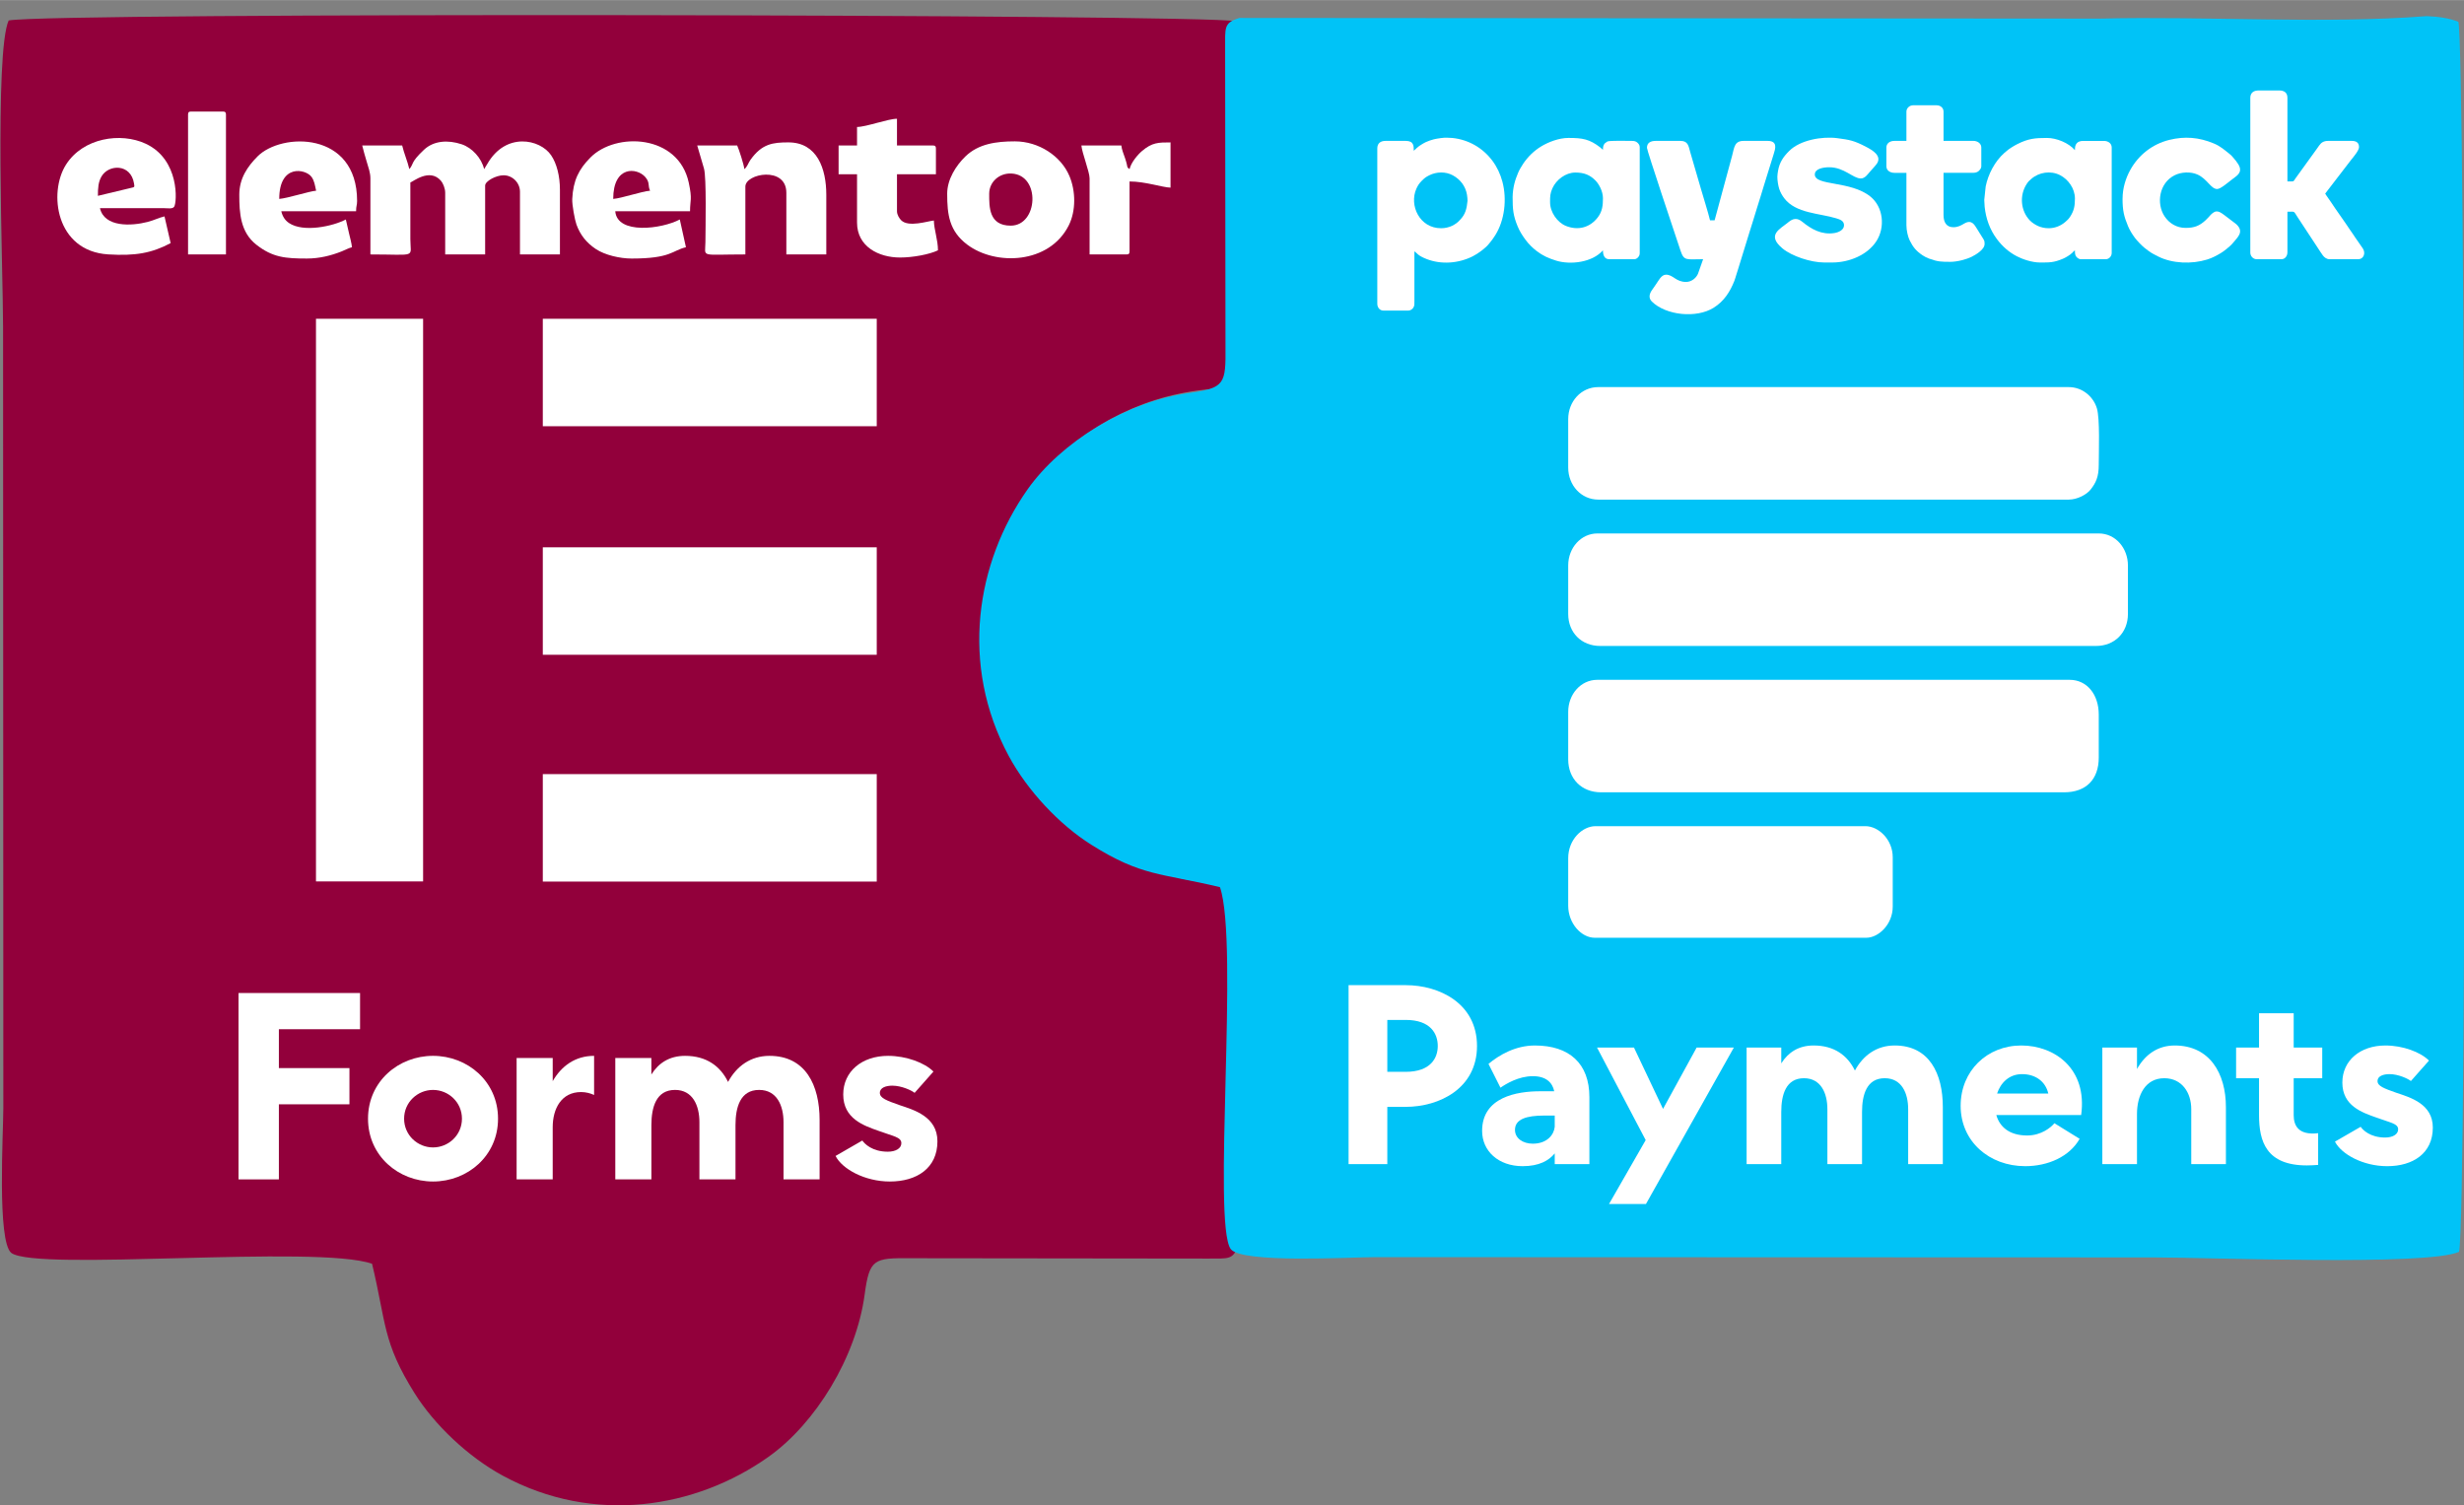 <?xml version="1.0" encoding="UTF-8"?>
<svg xmlns="http://www.w3.org/2000/svg" xmlns:xlink="http://www.w3.org/1999/xlink" xmlns:xodm="http://www.corel.com/coreldraw/odm/2003" xml:space="preserve" width="2.783in" height="1.7in" version="1.1" style="shape-rendering:geometricPrecision; text-rendering:geometricPrecision; image-rendering:optimizeQuality; fill-rule:evenodd; clip-rule:evenodd" viewBox="0 0 2783.33 1699.99">
 <rect x="0" y="0" width="2783.33" height="1699.99" fill="#808080" stroke="none"/>
 <defs>
  <style type="text/css">
   
    .fil1 {fill:#00C3F7}
    .fil0 {fill:#92003B}
    .fil2 {fill:white}
    .fil3 {fill:white;fill-rule:nonzero}
   
  </style>
 </defs>
 <g id="Layer_x0020_1">
  <path class="fil0" d="M1398.83 1405.53l-0.92 -404.15c-93.85,-7.41 -151.22,-34.7 -202.18,-80.56 -49.22,-44.29 -84.16,-125.14 -85.23,-198.44 -2.34,-160.57 123.53,-282.27 278.89,-283.99 10.45,-2.87 5.69,1.91 8.75,-9.14 2.91,-120.69 -6.29,-251.65 2.78,-369.65 -0.65,-14.69 -2.36,-25.33 -6.35,-35.78 -30.06,-7.78 -1339.14,-10.13 -1384.79,-0.79 -16.14,35.84 -6.31,282.85 -6.31,346.28l0.25 706.04c0,58.83 0.05,117.67 0.05,176.51 0,26.83 -7.28,150.44 9.02,163.36 29.27,21.14 344.37,-9.6 407.49,12.22 16.13,67.15 11.74,88.2 47.91,146.04 22.44,35.87 60.64,72.13 99.82,93.38 102.88,55.79 217.83,36.98 299.97,-21.23 53.24,-37.73 99.18,-112.44 108.72,-183.35 5.45,-40.51 10.48,-41.46 52.13,-41.09l335.08 0.4c23.97,-0.12 29.43,1.94 34.92,-16.06z"></path>
  <path class="fil1" d="M1399.92 20.19l973 0.7c120.29,-2.92 250.81,6.31 368.41,-2.78 14.64,0.65 25.25,2.37 35.65,6.37 7.76,30.16 10.09,1343.66 0.78,1389.46 -35.72,16.2 -281.89,6.33 -345.11,6.33l-703.66 -0.25c-58.64,0 -117.28,-0.05 -175.92,-0.06 -26.74,0 -149.93,7.31 -162.81,-9.05 -21.07,-29.37 9.57,-345.54 -12.18,-408.86 -66.93,-16.18 -87.91,-11.78 -145.54,-48.07 -35.74,-22.51 -71.89,-60.84 -93.06,-100.15 -55.6,-103.23 -36.86,-218.57 21.16,-300.98 37.61,-53.43 112.07,-99.52 182.73,-109.09 40.37,-5.47 41.33,-10.52 40.95,-52.31l-0.4 -336.21c0.12,-24.06 -1.94,-29.54 16.01,-35.04z"></path>
  <g id="_2719671862800">
   <path class="fil2" d="M1771.44 638.65l0 54.76c0,21.08 15.03,36.16 36.04,36.16l560.19 0c21.01,0 36.04,-15.08 36.04,-36.16l0 -54.76c0,-19.47 -13.89,-36.17 -32.95,-36.17l-566.37 0c-18.32,0 -32.95,16.08 -32.95,36.17z"></path>
   <path class="fil2" d="M1771.44 473.33l0 54.76c0,19.94 14.62,36.16 33.98,36.16l531.35 0c9.88,0 20.42,-5.8 24.76,-11.32 5.96,-7.59 9.22,-14.33 9.22,-27.94 0,-14.65 1.47,-52.21 -2.14,-63.98 -4.02,-13.07 -16.28,-23.85 -31.84,-23.85l-531.35 0c-19.36,0 -33.98,16.22 -33.98,36.17z"></path>
   <path class="fil2" d="M1771.44 803.96l0 53.73c0,22.01 15.19,37.2 37.07,37.2l523.11 0c24.7,0 39.13,-14.48 39.13,-39.26l0 -48.56c0,-22.42 -13.08,-39.26 -32.95,-39.26l-533.41 0c-19.06,0 -32.95,16.69 -32.95,36.16z"></path>
   <path class="fil2" d="M1771.44 969.28l0 53.73c0,20 14.91,36.17 29.86,36.17l306.87 0c13.83,0 29.86,-15.11 29.86,-35.13l0 -55.79c0,-20.12 -16.11,-35.13 -30.89,-35.13l-304.81 0c-14.96,0 -30.89,15.11 -30.89,36.16z"></path>
  </g>
  <g id="_2719671861024">
   <rect class="fil2" x="356.93" y="359.98" width="121" height="635.57"></rect>
   <rect class="fil2" x="613.15" y="359.98" width="377.22" height="121.39"></rect>
   <rect class="fil2" x="613.15" y="618.14" width="377.22" height="121.39"></rect>
   <rect class="fil2" x="613.15" y="874.34" width="377.22" height="121.39"></rect>
  </g>
  <g id="_2719671859584">
   <path class="fil2" d="M1627.77 257.7c-24.26,0 -36.2,-25.9 -27.83,-44.67 1.66,-3.72 3.28,-6.09 6.03,-8.84 3.03,-3.04 4.45,-4.24 8.56,-6.3 8.13,-4.08 18.46,-4.33 26.47,-0 8.51,4.59 14.44,12.24 16.08,21.84 0.21,1.22 0.77,5.82 0.64,6.97 -0.92,8.69 -2.15,15.24 -8.72,21.8 -1.34,1.34 -2.29,2.5 -3.87,3.56 -1.69,1.14 -2.91,2.01 -4.88,2.93 -3.38,1.57 -7.72,2.72 -12.49,2.72zm-30.8 -87.48c0,-5.15 0.22,-11.17 -8.9,-11.17l-23 0c-5.77,0 -9.28,2.82 -9.28,8.56l0 175.34c0,4.35 2.83,7.81 7.05,7.81l27.82 0c2.52,0 4.65,-1.56 5.74,-3.18 1.6,-2.36 1.31,-4.33 1.31,-7.99l0 -55.84c3.3,2.22 3.46,4.69 13.61,8.68 16.82,6.6 36.29,4.98 52.18,-2.97 5.94,-2.97 14.6,-9.21 18.64,-14.43 3.47,-4.48 3.53,-4.09 6.91,-9.45 10.56,-16.78 13.37,-40.51 8.09,-60.39 -2.26,-8.52 -6.1,-16.72 -11.29,-23.66 -10.87,-14.56 -26.83,-23.85 -45.16,-25.79 -1.92,-0.2 -3.73,-0.04 -5.68,-0.28 -3.2,-0.39 -11.89,0.93 -15.34,1.79 -3.31,0.83 -5.73,1.78 -8.82,3.06 -1.59,0.65 -2.54,1.36 -3.87,2.07 -5.71,3.08 -8.4,6.73 -10.02,7.82z"></path>
   <path class="fil2" d="M1860.39 166.87c0,3.02 32.26,99.13 37.8,115.82 4.11,12.39 6.43,10 25.65,10l-5.82 16.49c-1.99,4.58 -7.09,9.19 -13.47,9.19 -11.6,0 -14.48,-8.19 -22.63,-8.19 -5.41,0 -8.52,7.03 -11.07,10.48 -1.59,2.14 -2.78,4.23 -4.4,6.37 -3.11,4.12 -4.77,9.25 -0.59,13.41 15.8,15.68 50.35,19.34 69.94,7.04 11.72,-7.36 18.42,-17.97 23.3,-30.23 0.86,-2.15 1.44,-4.56 2.17,-6.75 0.77,-2.29 1.36,-4.42 2.14,-6.79l12.7 -41.23c1.41,-4.59 2.89,-8.92 4.26,-13.59 2.73,-9.3 5.66,-18.12 8.44,-27.26 1.39,-4.54 2.64,-9.01 4.17,-13.69l10.58 -34.06c1.87,-5.9 4.86,-14.85 -7.01,-14.85l-26.71 0c-10.65,0 -10.67,6.88 -13.35,17.13l-19.67 72.59 -5.19 0c-1.89,-8.15 -7.59,-26.19 -10.26,-35.49l-12.16 -41.78c-1.88,-6.66 -2.35,-12.44 -10.97,-12.44l-27.83 0c-5.63,0 -10.02,1.9 -10.02,7.81z"></path>
   <path class="fil2" d="M2314.14 257.7c-4.65,0 -8.62,-1.04 -11.98,-2.5 -2.98,-1.29 -6.78,-3.83 -8.89,-5.96 -10.88,-10.96 -12.35,-28.73 -3.84,-41.65 2.02,-3.06 2.73,-3.46 4.96,-5.45 8.73,-7.8 22.16,-9.82 32.72,-4.35 9.11,4.72 16.72,14.93 16.72,26.41 0,8.22 -0.98,13.79 -5.48,20.56 -1.87,2.81 -3.15,3.85 -5.36,5.79 -5,4.39 -11.7,7.15 -18.84,7.15zm-9.65 38.72c10.97,0 15.42,0.1 25.81,-4.25 3.04,-1.27 8.11,-4.3 10.46,-6.63 1.06,-1.06 1.86,-2.09 3.06,-2.89 0,3.01 0.07,4.91 1.31,6.87 0.8,1.26 3.21,3.18 5,3.18l28.57 0c3.7,0 6.68,-3.36 6.68,-7.07l0 -119.12c0,-4.48 -3.75,-7.44 -8.9,-7.44l-23.37 0c-3.09,0 -5.63,0.87 -7.11,2.54 -1.74,1.95 -2.16,4.19 -2.16,7.88 -7.02,-8.1 -20.7,-13.77 -31.54,-13.77 -13.61,0 -21.03,0.69 -33.52,6.95 -3.55,1.78 -9.83,5.58 -12.58,8.22 -0.93,0.89 -1.33,1.07 -2.22,1.86 -10.62,9.39 -18.2,24.08 -20.96,37.78l-1.6 15.17 0.45 7.77c1.43,13.39 5.81,25.74 13.78,36.43 6.11,8.19 13.4,14.69 22.53,19.46 6.16,3.23 17.04,7.07 26.35,7.07z"></path>
   <path class="fil2" d="M1750.95 228.3c0,-6.41 0.04,-9.89 2.6,-15.63 4.46,-9.98 15.17,-17.87 25.97,-17.87 9.97,0 16.46,2.72 22.65,8.92 3.96,3.97 8.52,12.19 8.52,20.12 0,7.91 -0.68,14.76 -5.72,21.44 -8.7,11.54 -22.21,15.44 -36.17,9.78 -9.53,-3.86 -17.85,-15.31 -17.85,-26.76zm-42.3 -5.96c0,13.89 0.56,20.93 5.72,33.35 2.41,5.8 5.53,10.59 9.12,15.41 3.47,4.65 7.64,8.74 12.24,12.29 7,5.39 13.44,8.19 21.85,10.84 16.19,5.11 41.15,2.21 53.1,-11.59 0,4.89 1.37,10.05 7.05,10.05l28.57 0c2.45,0 5.94,-2.96 5.94,-6.7l0 -119.87c0,-2.43 -1.35,-3.89 -2.67,-5.13 -1.51,-1.41 -3.43,-1.94 -6.23,-1.94 -4.84,0 -24.39,-0.53 -27.57,0.63l-2.83 2c-1.74,1.83 -2.25,3.9 -2.25,7.42 -1.13,-0.76 -1.83,-1.73 -2.96,-2.61 -12.26,-9.51 -20.08,-10.79 -35.99,-10.79 -10.82,0 -22.67,4.66 -30.63,9.46 -8.33,5.03 -15.26,11.8 -20.64,19.87 -2.08,3.12 -4.38,7.04 -5.81,10.55 -1.68,4.12 -3,7.54 -4.14,12.23 -0.94,3.91 -1.85,9.75 -1.85,14.52z"></path>
   <path class="fil2" d="M2541.94 110.29l0 174.96c0,3.9 3.17,7.44 7.05,7.44l28.2 0c4.02,0 6.68,-3.69 6.68,-7.82l0 -45.79c9.17,0 6.52,-1.35 11.72,6.48l23.45 35.66c1.62,2.44 3.05,4.75 4.79,7.11 1.53,2.08 4.13,4.36 7.53,4.36l32.65 0c5.78,0 8.62,-6.73 5.04,-12.13l-2.89 -4.18c-1.87,-2.82 -3.7,-5.3 -5.64,-8.11 -1.01,-1.46 -1.66,-2.57 -2.67,-4.03 -1.07,-1.54 -1.83,-2.57 -2.9,-4.17 -7.14,-10.8 -15.54,-22.2 -22.7,-33.06 -1.06,-1.6 -1.84,-2.57 -2.9,-4.17 -1,-1.52 -2.04,-2.78 -2.82,-4.25l29.57 -38.46c2.43,-2.98 8.65,-10.31 8.65,-14.03 0,-5.09 -3.03,-7.07 -8.54,-7.07l-25.97 0c-5.58,0 -8.15,1.93 -10.6,5.37 -0.87,1.22 -1.5,2.08 -2.31,3.27 -1.5,2.21 -3.06,4.16 -4.52,6.26l-18.08 25.04c-0.81,1.08 -1.37,1.91 -2.17,3.03 -2.48,3.46 -0.79,2.82 -8.69,2.82l0 -94.56c0,-5.63 -3.63,-8.19 -9.28,-8.19l-22.63 0c-2.99,0 -5.35,0.46 -7.12,1.79 -1.69,1.27 -2.9,3.5 -2.9,6.4z"></path>
   <path class="fil2" d="M2007.69 199.26c0,4.75 0.91,10.12 2.09,13.92 1.24,3.98 3.52,7.78 5.7,10.66 12.97,17.14 39.69,16.84 58.67,22.65 4.34,1.33 8.86,2.8 8.86,7.86 0,5.39 -6.32,8.07 -10.9,8.8 -14.33,2.26 -26.06,-4.35 -36.33,-12.78 -5.47,-4.49 -10.26,-3.93 -15.39,0.34 -9.62,8.03 -25.46,14.46 -6.68,29.99 10.22,8.45 31.68,15.72 47.04,15.72l8.91 0c19.68,0 40.12,-8.8 50.02,-24.27 9.89,-15.45 7.91,-38.26 -6.92,-50.24 -22.36,-18.06 -62.76,-11.83 -62.76,-24.89 0,-6.67 9.81,-8.19 16.33,-8.19 16.87,0 26.84,12.66 35.62,12.66 4.78,0 7.76,-4.72 9.93,-7.16l5.07 -5.71c1.22,-1.59 2,-2.09 3.19,-3.87 5.92,-8.88 -5.08,-15.26 -12.24,-19 -13.43,-7.01 -18.36,-7.93 -32.55,-9.78 -17.15,-2.23 -41.88,2.11 -54.19,14.34 -6.64,6.59 -11.04,12.84 -12.71,22.61 -0.26,1.54 -0.74,4.71 -0.74,6.33z"></path>
   <path class="fil2" d="M2397.62 224.2c0,13.53 1.64,20.2 6.15,31.06 2.03,4.89 4.84,9.31 7.84,13.35 2.22,2.98 7.78,8.81 10.55,11.01l4.83 3.71c3.4,2.53 6.84,4.25 10.83,6.26 16.03,8.11 37.91,8.82 55.2,3.52 6.03,-1.85 10.68,-4.41 15.65,-7.37 2.48,-1.48 4.48,-3.07 6.68,-4.84 2.46,-1.99 5.35,-4.49 7.25,-6.87 4.72,-5.92 12.65,-12.06 3.87,-20.52 -1.11,-1.07 -2.12,-1.63 -3.32,-2.62l-10.56 -8.02c-7.28,-5.48 -10.49,-6.41 -17.86,2.44 -0.56,0.66 -1.04,1.08 -1.65,1.69 -0.63,0.63 -1.02,1.09 -1.67,1.68 -6.86,6.37 -12.75,8.65 -22.54,8.65 -10.17,0 -18.63,-5.18 -23.9,-13.24 -9.28,-14.21 -6.19,-37.33 11.41,-46.2 7.59,-3.82 18.21,-4.28 25.85,-0.86 11.1,4.96 15.19,16.38 22.26,16.38 3.78,0 11.7,-6.95 14.84,-9.31l6.74 -5.15c7.77,-6.29 3.54,-12.08 -0.48,-17.5 -0.72,-0.98 -0.89,-1.12 -1.71,-2.01 -1.7,-1.83 -2.54,-3.45 -5.44,-5.7 -5.9,-4.57 -9.94,-8.55 -17.87,-11.86 -16.54,-6.91 -32.76,-8.28 -50.24,-3.93 -19.12,4.75 -34.65,17.04 -44.03,33.99 -5.11,9.23 -8.65,20.63 -8.65,32.27z"></path>
   <path class="fil2" d="M2153.49 125.92l0 33.13 -13.72 0c-5.16,0 -8.91,2.97 -8.91,7.44l0 21.22c0,4.63 3.96,7.44 9.28,7.44l13.35 0 0 59.19c0,5.96 1.75,13.18 3.7,17.13 3.81,7.69 7.51,12.18 14.69,16.9 2.26,1.48 4.48,2.65 7.15,3.62 9.94,3.61 13.83,3.67 24.17,3.67 7.94,0 18.43,-2.94 23.75,-5.58 4.65,-2.3 14.83,-8.21 14.83,-14.52 0,-3.81 -0.33,-3.88 -2.24,-7.06 -1,-1.66 -2.08,-3.24 -3.17,-5.02 -1.1,-1.8 -2.04,-3.42 -3.12,-5.06 -2.71,-4.09 -5.75,-11.14 -14.5,-5.98 -3.39,2 -6.91,4.12 -12.22,4.12 -7.96,0 -11.13,-5.73 -11.13,-13.78l0 -47.65 33.02 0c2.71,0 4.81,-0.53 6.38,-1.79 1.23,-0.99 3.27,-3.25 3.27,-5.28l0 -21.59c0,-4.56 -4.38,-7.44 -8.9,-7.44l-33.76 0 0 -33.13c0,-4.19 -3.52,-7.07 -7.79,-7.07l-26.71 0c-3.82,0 -7.42,3.22 -7.42,7.07z"></path>
  </g>
  <g id="_2719671858048">
   <path class="fil2" d="M462.39 190.93c-2.04,-8.81 -6.09,-18.06 -8.1,-26.71l-45.13 0c1.47,6.33 3.17,11.7 5.03,18.18 1.72,5.96 4.22,12.31 4.22,18.98l0 85.93c53.41,0 45.15,4.39 45.13,-17.42l0 -63.86c2.94,-0.79 21.69,-16.59 34.45,-2.06 2.44,2.78 4.9,8.66 4.9,13.67l0 69.67 45.13 0 0 -77.8c0,-5.04 12.34,-11.61 20.83,-11.61 10.08,0 18.52,8.47 18.52,18.58l0 70.83 45.13 0 0 -73.15c0,-15.25 -3.55,-29.44 -9.91,-38.83 -12.47,-18.41 -51.36,-26.59 -72.19,9.86l-3.54 5.75c-2.87,-12.38 -13.5,-24.11 -25.28,-28.04 -15.6,-5.2 -31.68,-4.17 -42.72,6.25 -15.54,14.66 -11.25,15.77 -16.47,21.79z"></path>
   <path class="fil2" d="M1141.69 254.79c-24.71,0 -24.3,-21.13 -24.3,-36 0,-13.54 11.55,-23.59 25.23,-22.88 33.19,1.71 30.07,58.88 -0.93,58.88zm-71.75 -36c0,23.4 2.27,42.08 22.63,57.41 32.17,24.23 92.85,21.96 114.72,-21.78 8.24,-16.47 7.86,-38.85 0.71,-55.73 -9.5,-22.44 -34.4,-39.12 -61.69,-39.12 -20.98,0 -41.12,2.75 -55.86,17.1 -10.52,10.24 -20.52,25.74 -20.52,42.12z"></path>
   <path class="fil2" d="M110.59 221.11c0,-9.19 0.49,-15.5 3.91,-21.62 7.93,-14.17 33.25,-15.11 36.89,7.67 0.72,4.46 0.82,3.95 -4.3,5.21l-36.5 8.74zm82.17 53.41l-6.94 -30.19c-6.7,1.56 -11.39,4.28 -19.19,6.29 -18.09,4.67 -48.65,6.26 -53.72,-15.58l72.93 0.02c4.26,0.06 9.18,1.04 10.97,-1.76 3.11,-4.86 6.33,-53.04 -32.19,-71.04 -28.24,-13.19 -70.9,-6.76 -90.15,23.76 -19.9,31.54 -11.45,97.58 47.73,101.24 30.61,1.89 49.17,-1.39 70.56,-12.74z"></path>
   <path class="fil2" d="M692.68 224.6c0,-37.85 26.81,-35.52 36.22,-24.73 5.54,6.35 2.61,9.53 5.44,15.44 -9.8,0.82 -31.63,8.45 -41.66,9.29zm20.83 67.35c44.76,0 45.55,-9.09 61.33,-12.78 -2.42,-10.41 -4.53,-20.94 -6.94,-31.35 -20.38,10.82 -70.7,17.35 -72.91,-9.29l84.48 0c0,-12.92 2.74,-12.79 -1.43,-32.24 -11.72,-54.74 -82.43,-57.54 -111.12,-28.43 -13.12,13.3 -19.45,25.72 -20.51,46.84 -0.33,6.52 2.93,23.82 4.74,28.8 4.41,12.1 11.51,20.82 22.05,27.8 10.17,6.73 27.02,10.65 40.3,10.65z"></path>
   <path class="fil2" d="M315.43 224.6c0,-40.04 30,-33.8 36.43,-24.94 3.39,4.66 3.83,9.61 5.23,15.65 -7.99,0.67 -31.99,8.48 -41.66,9.29zm-45.13 -4.65c0,20.78 1.34,42.21 19.15,56.26 18.48,14.6 33.19,15.73 57.23,15.73 14.06,0 27.28,-3.3 39.36,-8.11 3.58,-1.43 8.01,-3.83 11.56,-4.66 -0.33,-3.98 -2.38,-11.63 -3.24,-15.32 -1.31,-5.63 -2.49,-10.78 -3.7,-16.03 -14.5,7.7 -47.99,14.94 -64.18,4.02 -4.61,-3.11 -7.38,-7.53 -8.72,-13.31l84.48 0c0,-6.16 1.15,-6.69 1.15,-11.61 0,-79.14 -85.51,-77.6 -112.56,-50.24 -11.37,11.5 -20.52,24.8 -20.52,43.27z"></path>
   <path class="fil2" d="M840.81 190.93c-0.4,-4.85 -6.24,-22.82 -8.1,-26.71l-45.13 0 7.63 26.02c2.93,10 1.72,66.97 1.63,83.13 -0.11,17.75 -7.15,13.93 45.13,13.93l0 -76.64c0,-14.89 46.29,-23.41 46.29,6.97l0 69.67 45.13 0 0 -67.35c0,-29.41 -10.23,-59.22 -42.81,-59.22 -17.49,0 -29.87,1.48 -42.85,19.7 -2.31,3.24 -3.66,8.09 -6.91,10.48z"></path>
   <path class="fil2" d="M968.11 143.32l0 20.9 -20.83 0 0 32.52 20.83 0 0 54.57c0,27.07 24.35,39.48 48.6,39.48 14.42,0 33.15,-3.47 42.81,-8.13 0,-11.83 -4.39,-23.11 -4.63,-33.67 -6.59,0.55 -28.49,8.01 -36.84,-0.2 -2.15,-2.11 -4.82,-6.26 -4.82,-10.25l0 -41.8 43.98 0 0 -29.03c0,-2.68 -0.81,-3.48 -3.48,-3.48l-40.5 0 0 -30.19c-10,0 -34.92,9.29 -45.13,9.29z"></path>
   <path class="fil2" d="M1275.93 190.93c-3.89,-2.86 -1.18,-0.7 -5.06,-12.34 -1.49,-4.45 -3.82,-9.84 -4.2,-14.37l-45.13 0c0.7,8.49 9.26,29.72 9.26,37.16l0 85.93 41.66 0c2.67,0 3.47,-0.81 3.47,-3.48l0 -78.96c17.82,0 37.27,6.76 46.29,6.97l0 -51.09c-13.88,0 -20.77,0.07 -32.08,9.61 -5.23,4.41 -12.5,13.22 -14.21,20.57z"></path>
   <path class="fil2" d="M212.43 129.38l0 157.92 42.82 0 0 -157.92c0,-2.67 -0.81,-3.48 -3.47,-3.48l-35.88 0c-2.66,0 -3.47,0.81 -3.47,3.48z"></path>
  </g>
  <polygon class="fil3" points="269.45,1332.13 315.01,1332.13 315.01,1247.32 394.73,1247.32 394.73,1206.42 315.01,1206.42 315.01,1162.51 406.72,1162.51 406.72,1121.61 269.45,1121.61 "></polygon>
  <path id="_1" class="fil3" d="M489.15 1334.53c38.96,0 73.43,-28.87 73.43,-70.97 0,-42.1 -34.46,-70.98 -73.43,-70.98 -38.96,0 -73.43,28.87 -73.43,70.98 0,42.1 34.47,70.97 73.43,70.97zm-32.67 -70.97c0,-18.65 15.29,-32.48 32.67,-32.48 17.39,0 32.67,13.83 32.67,32.48 0,18.65 -15.28,32.48 -32.67,32.48 -17.39,0 -32.67,-13.83 -32.67,-32.48z"></path>
  <path id="_2" class="fil3" d="M583.56 1332.13l40.77 0 0 -58.94c0,-21.05 9.89,-39.7 32.07,-39.7 5.7,0 10.79,1.5 14.69,3.31l0 -44.21c-21.28,0 -36.86,11.43 -46.75,28.57l0 -26.16 -40.77 0 0 137.13z"></path>
  <path id="_3" class="fil3" d="M695.06 1332.13l40.76 0 0 -61.35c0,-20.15 5.39,-39.7 26.67,-39.7 20.08,0 27.57,17.74 27.57,36.39l0 64.66 40.76 0 0 -61.35c0,-20.15 5.39,-39.7 26.68,-39.7 20.08,0 27.57,17.74 27.57,36.39l0 64.66 40.76 0 0 -67.06c0,-39.4 -15.88,-72.48 -56.65,-72.48 -21.28,0 -37.17,11.73 -46.76,29.47 -8.7,-17.74 -24.28,-29.47 -48.56,-29.47 -17.69,0 -29.97,8.12 -38.06,21.06l0 -18.65 -40.76 0 0 137.13z"></path>
  <path id="_4" class="fil3" d="M1005.27 1334.53c30.27,0 53.65,-15.04 53.65,-45.41 0,-27.97 -26.67,-35.49 -42.86,-40.9 -14.39,-5.11 -22.18,-7.82 -22.18,-13.83 0,-6.02 7.19,-8.12 14.09,-8.12 10.49,0 21.88,5.41 25.17,8.12l21.28 -24.06c-9.89,-9.93 -30.57,-17.74 -51.26,-17.74 -29.67,0 -50.65,17.74 -50.65,43.61 0,27.37 23.08,35.19 40.17,41.2 16.19,6.01 25.48,6.91 25.48,13.83 0,6.02 -6.6,9.63 -15.29,9.63 -17.69,0 -26.37,-9.02 -28.77,-12.63l-30.27 17.44c7.49,14.74 32.96,28.87 61.44,28.87z"></path>
  <path class="fil3" d="M1523.35 1314.9l43.75 0 0 -64.69 20.73 0c38,0 80.59,-20.8 80.59,-68.74 0,-48.23 -42.6,-68.74 -80.59,-68.74l-64.48 0 0 202.17zm43.75 -104.26l0 -58.63 20.73 0c28.5,0 36.27,15.89 36.27,29.46 0,13.28 -7.77,29.17 -36.27,29.17l-20.73 0z"></path>
  <path id="_1_8" class="fil3" d="M1719.95 1317.21c18.71,0 29.65,-6.35 36.27,-14.44l0 12.13 39.15 0 0 -75.67c0,-38.12 -22.74,-58.34 -61.59,-58.34 -21.88,0 -40.3,10.69 -52.39,20.8l13.53 26.86c6.33,-4.33 20.43,-13 36.55,-13 14.97,0 22.17,7.22 24.18,17.04l-15.83 0c-26.48,0 -65.62,6.64 -65.62,44.76 0,22.82 18.42,39.86 45.76,39.86zm-8.63 -41.01c0,-12.13 12.95,-16.17 33.1,-16.17l11.8 0 0 12.71c-0.86,8.95 -8.63,19.06 -24.76,19.06 -11.22,0 -20.15,-6.06 -20.15,-15.59z"></path>
  <polygon id="_2_9" class="fil3" points="1817.53,1359.96 1859.26,1359.96 1958.57,1183.2 1916.54,1183.2 1878.55,1252.52 1845.73,1183.2 1804,1183.2 1858.97,1287.75 "></polygon>
  <path id="_3_10" class="fil3" d="M1972.96 1314.9l39.15 0 0 -58.92c0,-19.35 5.18,-38.12 25.62,-38.12 19.28,0 26.48,17.04 26.48,34.94l0 62.09 39.15 0 0 -58.92c0,-19.35 5.18,-38.12 25.62,-38.12 19.28,0 26.48,17.04 26.48,34.94l0 62.09 39.15 0 0 -64.41c0,-37.83 -15.26,-69.6 -54.4,-69.6 -20.43,0 -35.69,11.26 -44.9,28.3 -8.35,-17.04 -23.31,-28.3 -46.63,-28.3 -16.98,0 -28.78,7.8 -36.56,20.22l0 -17.91 -39.15 0 0 131.7z"></path>
  <path id="_4_11" class="fil3" d="M2287.57 1317.21c25.9,0 50.08,-10.69 61.59,-30.9l-28.5 -17.62c-3.74,4.62 -14.68,13.86 -30.8,13.86 -20.15,0 -31.09,-9.82 -34.83,-23.11l95.85 0c7.2,-52.56 -30.22,-78.56 -67.64,-78.56 -38.57,0 -68.5,28.59 -68.5,68.16 0,40.43 32.53,68.16 72.83,68.16zm-31.67 -82.02c4.03,-12.13 13.53,-21.95 28.21,-21.95 14.97,0 26.48,8.09 29.65,21.95l-57.85 0z"></path>
  <path id="_5" class="fil3" d="M2374.78 1314.9l39.15 0 0 -56.61c0,-21.37 9.5,-40.43 30.8,-40.43 19.86,0 30.51,16.17 30.51,34.94l0 62.09 39.15 0 0 -64.41c0,-37.83 -18.13,-69.6 -57.85,-69.6 -19.57,0 -33.68,10.69 -42.6,26.57l0 -24.26 -39.15 0 0 131.7z"></path>
  <path id="_6" class="fil3" d="M2605.92 1316.35c3.45,0 9.5,-0.29 12.66,-0.58l0 -35.81c-23.02,2.6 -27.63,-9.24 -27.63,-20.51l0 -41.59 32.24 0 0 -34.66 -32.24 0 0 -38.7 -39.15 0 0 38.7 -25.91 0 0 34.66 25.91 0 0 41.59c0,29.75 8.06,56.9 54.12,56.9z"></path>
  <path id="_7" class="fil3" d="M2696.59 1317.21c29.07,0 51.52,-14.44 51.52,-43.61 0,-26.86 -25.62,-34.08 -41.17,-39.28 -13.81,-4.91 -21.3,-7.51 -21.3,-13.28 0,-5.78 6.91,-7.8 13.53,-7.8 10.07,0 21.01,5.2 24.18,7.8l20.43 -23.11c-9.5,-9.53 -29.35,-17.04 -49.22,-17.04 -28.5,0 -48.65,17.04 -48.65,41.88 0,26.28 22.16,33.79 38.57,39.57 15.54,5.78 24.46,6.64 24.46,13.28 0,5.78 -6.33,9.24 -14.68,9.24 -16.98,0 -25.33,-8.67 -27.63,-12.13l-29.07 16.75c7.19,14.15 31.66,27.73 59.01,27.73z"></path>
 </g>
</svg>
